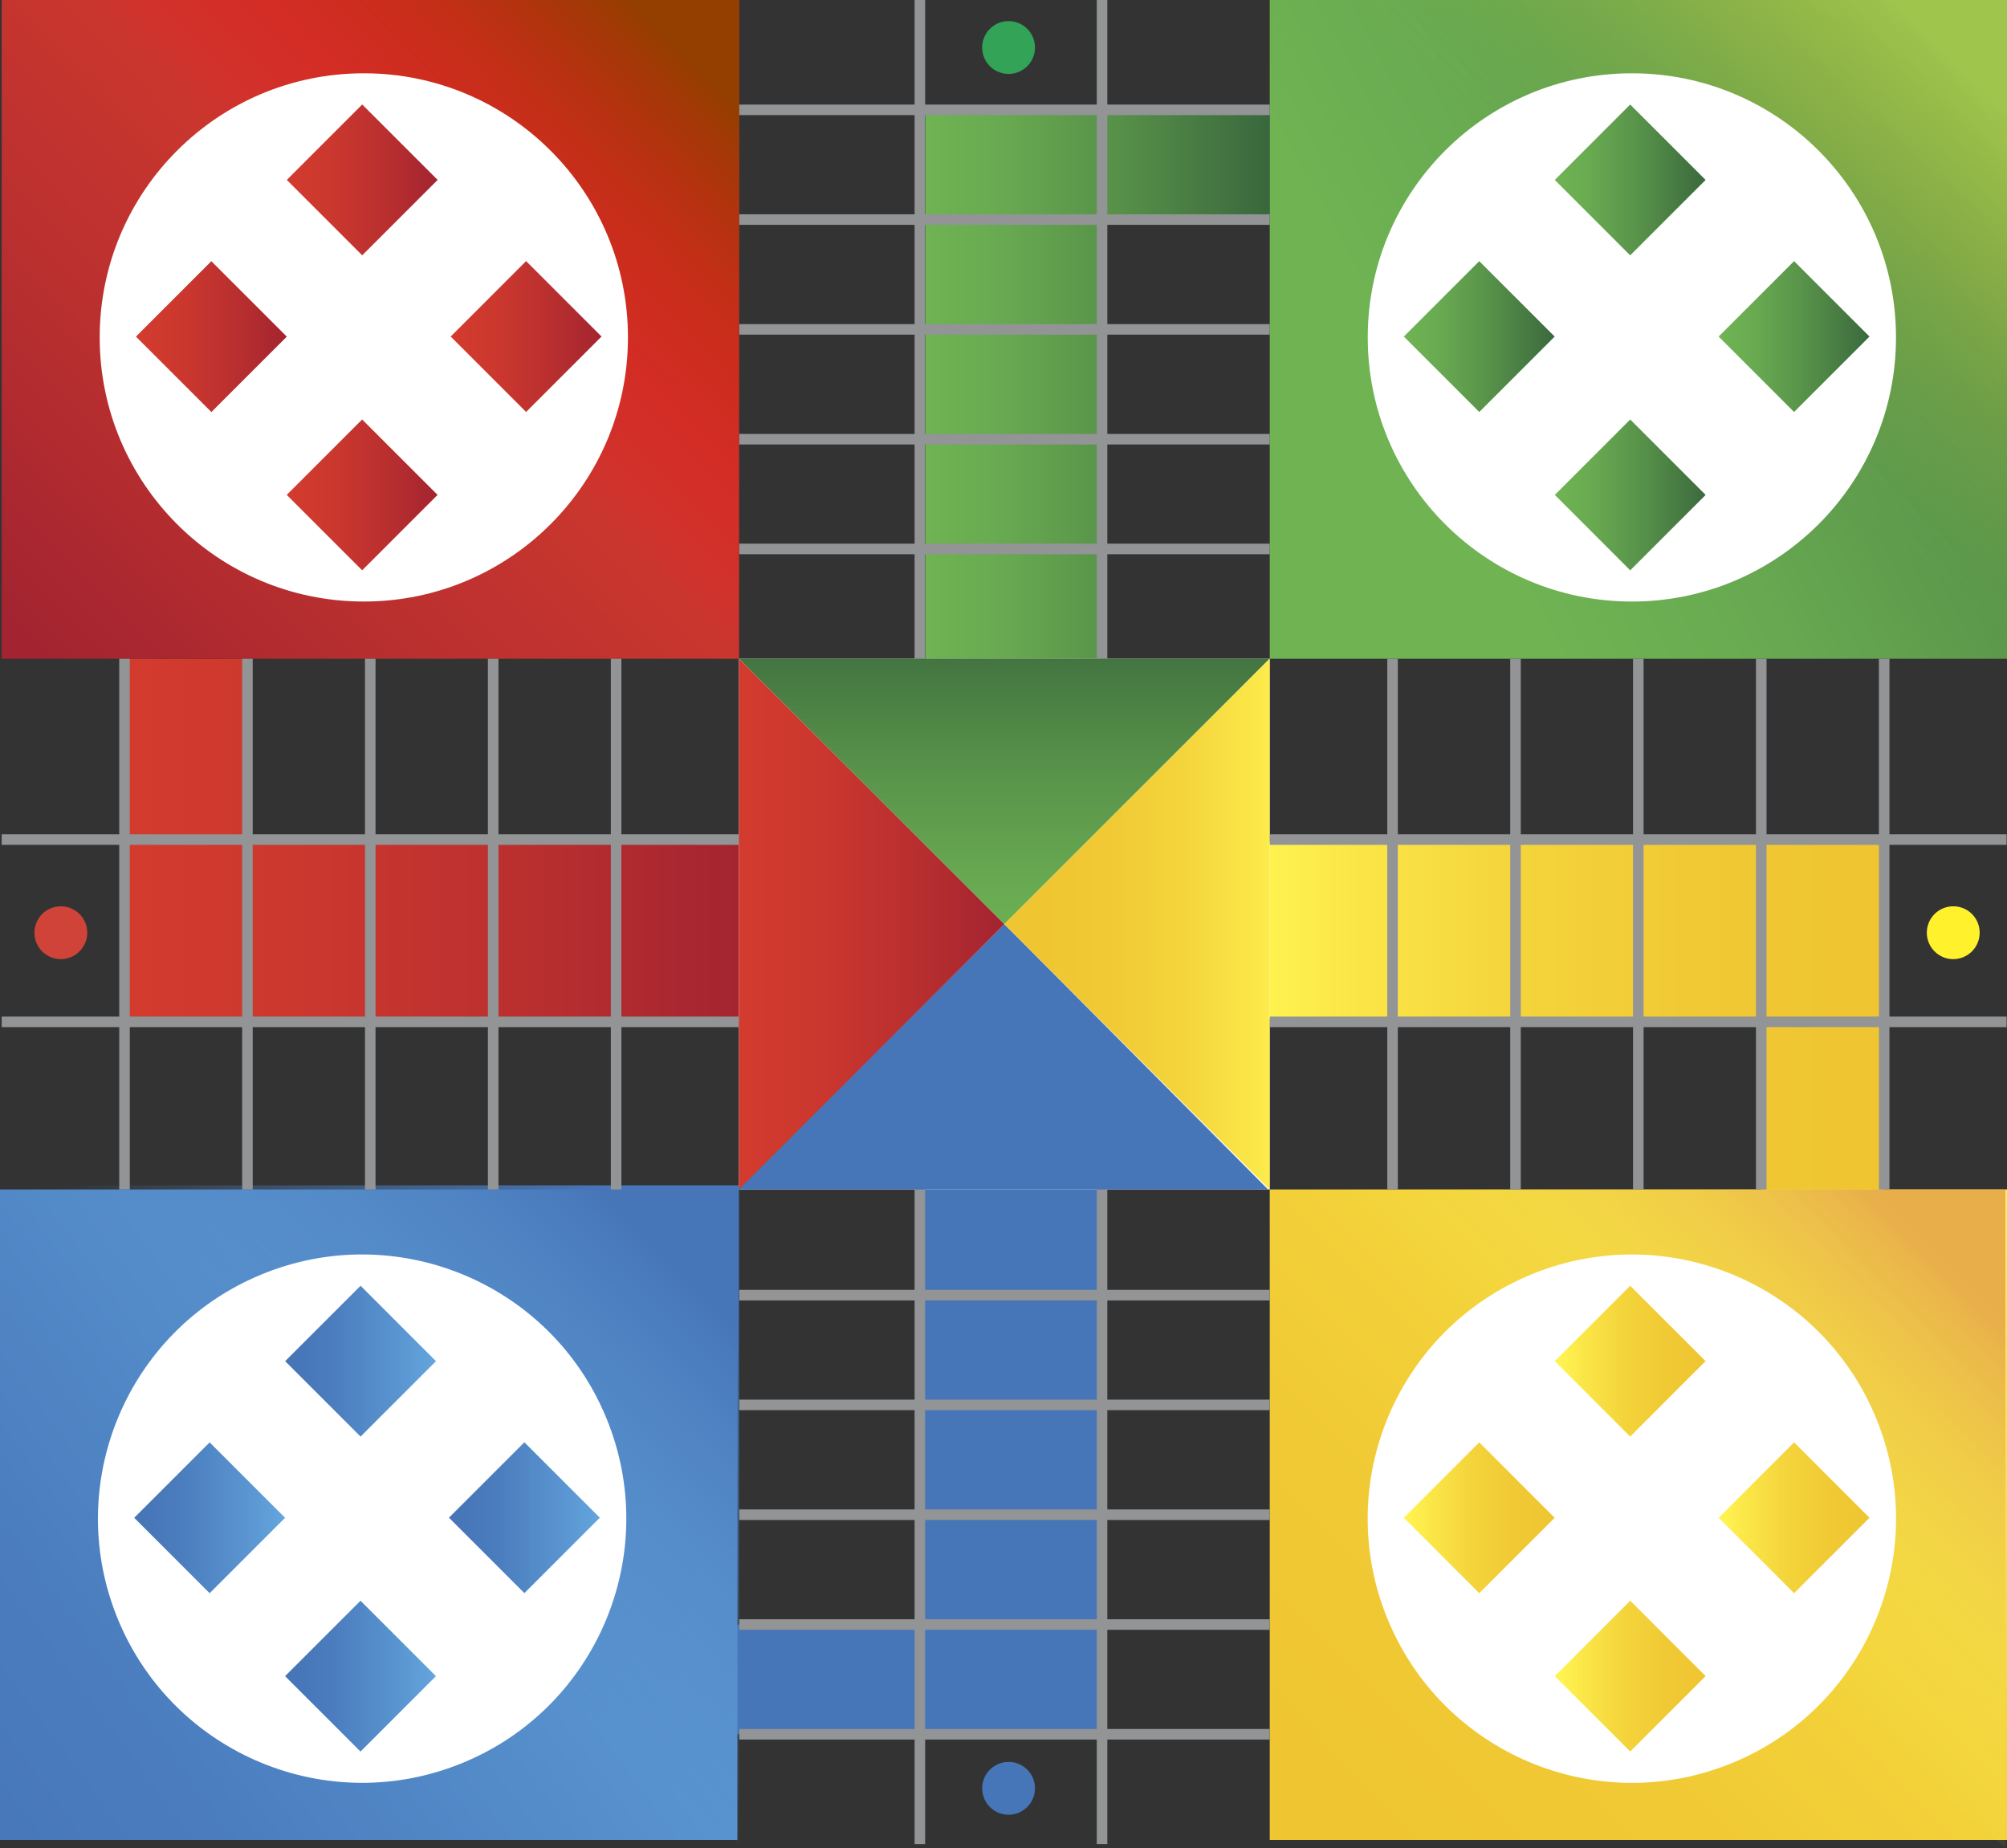 <svg xmlns="http://www.w3.org/2000/svg" xmlns:xlink="http://www.w3.org/1999/xlink" viewBox="0 0 190.04 175.01"><rect x="0" y="0" width="190.04" height="175.01" fill="#333333" stroke="none"/><defs><linearGradient id="a" x1="87.62" x2="120.23" y1="-16032.66" y2="-16032.66" gradientTransform="matrix(1 0 0 -1 0 -15996.27)" gradientUnits="userSpaceOnUse"><stop offset="0" stop-color="#6fb353"/><stop offset=".2" stop-color="#69ab51"/><stop offset=".52" stop-color="#59944a"/><stop offset=".92" stop-color="#3f6f3f"/><stop offset="1" stop-color="#39673d"/></linearGradient><linearGradient id="b" x1="11.79" x2="70.48" y1="-16075.68" y2="-16075.68" gradientTransform="matrix(1 0 0 -1 0 -15996.27)" gradientUnits="userSpaceOnUse"><stop offset="0" stop-color="#d33b2e"/><stop offset=".27" stop-color="#cc382e"/><stop offset=".66" stop-color="#b92f2f"/><stop offset="1" stop-color="#a32430"/></linearGradient><linearGradient id="c" x1="119.72" x2="178.41" y1="-16093.03" y2="-16093.03" gradientTransform="matrix(1 0 0 -1 0 -15996.27)" gradientUnits="userSpaceOnUse"><stop offset="0" stop-color="#fff350"/><stop offset=".13" stop-color="#fbe748"/><stop offset=".41" stop-color="#f4d43b"/><stop offset=".7" stop-color="#f0c934"/><stop offset="1" stop-color="#efc531"/></linearGradient><linearGradient xlink:href="#b" id="d" x1="53.87" x2="4.29" y1="-16008.81" y2="-16057.97"/><linearGradient id="e" x1="63.01" x2="36.72" y1="-15999.75" y2="-16025.82" gradientTransform="matrix(1 0 0 -1 0 -15996.27)" gradientUnits="userSpaceOnUse"><stop offset="0" stop-color="#943e00"/><stop offset="1" stop-color="#ff001c" stop-opacity="0"/></linearGradient><linearGradient xlink:href="#b" id="f" x1="27.15" x2="41.44" y1="-16013.32" y2="-16013.32" gradientTransform="scale(1 -1) rotate(45 -19196.313 -7982.655)"/><linearGradient xlink:href="#b" id="g" x1="27.15" x2="41.44" y1="-16043.13" y2="-16043.13" gradientTransform="scale(1 -1) rotate(45 -19196.376 -8012.22)"/><linearGradient xlink:href="#b" id="h" x1="12.86" x2="27.15" y1="-16028.14" y2="-16028.14" gradientTransform="scale(1 -1) rotate(45 -19210.599 -7997.287)"/><linearGradient xlink:href="#b" id="i" x1="42.67" x2="56.95" y1="-16028.14" y2="-16028.14" gradientTransform="scale(1 -1) rotate(45 -19180.91 -7997.289)"/><linearGradient xlink:href="#a" id="j" x1="136.09" x2="208.42" y1="-16037.79" y2="-15998.57"/><linearGradient id="k" x1="183.08" x2="156.79" y1="-15999.75" y2="-16025.82" gradientTransform="matrix(1 0 0 -1 0 -15996.27)" gradientUnits="userSpaceOnUse"><stop offset="0" stop-color="#9fc54d"/><stop offset=".11" stop-color="#aaca4a" stop-opacity=".8"/><stop offset=".27" stop-color="#b8d047" stop-opacity=".56"/><stop offset=".43" stop-color="#c4d544" stop-opacity=".36"/><stop offset=".58" stop-color="#ccd942" stop-opacity=".2"/><stop offset=".73" stop-color="#d3dc40" stop-opacity=".09"/><stop offset=".87" stop-color="#d7dd3f" stop-opacity=".02"/><stop offset="1" stop-color="#d8de3f" stop-opacity="0"/></linearGradient><linearGradient xlink:href="#a" id="l" x1="147.22" x2="161.5" y1="-16013.32" y2="-16013.32" gradientTransform="scale(1 -1) rotate(45 -19076.79 -7982.515)"/><linearGradient xlink:href="#a" id="m" x1="147.22" x2="161.5" y1="-16043.13" y2="-16043.13" gradientTransform="scale(1 -1) rotate(45 -19076.853 -8012.08)"/><linearGradient xlink:href="#a" id="n" x1="132.93" x2="147.22" y1="-16028.14" y2="-16028.14" gradientTransform="scale(1 -1) rotate(45 -19091.02 -7997.283)"/><linearGradient xlink:href="#a" id="o" x1="162.74" x2="177.02" y1="-16028.14" y2="-16028.14" gradientTransform="scale(1 -1) rotate(45 -19061.33 -7997.285)"/><linearGradient id="p" x1="-10.1" x2="66.9" y1="-16172.63" y2="-16116.3" gradientTransform="matrix(1 0 0 -1 0 -15996.27)" gradientUnits="userSpaceOnUse"><stop offset=".02" stop-color="#4675b8"/><stop offset=".28" stop-color="#4b7dbe"/><stop offset=".7" stop-color="#5994d0"/><stop offset="1" stop-color="#65a8df"/></linearGradient><linearGradient id="q" x1="61.85" x2="35.56" y1="-16113.15" y2="-16139.21" gradientTransform="matrix(1 0 0 -1 0 -15996.27)" gradientUnits="userSpaceOnUse"><stop offset="0" stop-color="#4675b8"/><stop offset="1" stop-color="#5083c2" stop-opacity="0"/></linearGradient><linearGradient xlink:href="#p" id="r" x1="26.99" x2="41.28" y1="-16125.16" y2="-16125.16" gradientTransform="scale(1 -1) rotate(45 -19196.583 -8093.783)"/><linearGradient xlink:href="#p" id="s" x1="26.99" x2="41.28" y1="-16154.98" y2="-16154.98" gradientTransform="scale(1 -1) rotate(45 -19196.585 -8123.472)"/><linearGradient xlink:href="#p" id="t" x1="12.71" x2="26.99" y1="-16139.99" y2="-16139.99" gradientTransform="scale(1 -1) rotate(45 -19210.751 -8108.675)"/><linearGradient xlink:href="#p" id="u" x1="42.51" x2="56.8" y1="-16139.99" y2="-16139.99" gradientTransform="scale(1 -1) rotate(45 -19181.135 -8108.547)"/><linearGradient xlink:href="#c" id="v" x1="188.13" x2="122.13" y1="-16106.98" y2="-16172.42"/><linearGradient id="w" x1="181.76" x2="155.47" y1="-16113.54" y2="-16139.6" gradientTransform="matrix(1 0 0 -1 0 -15996.27)" gradientUnits="userSpaceOnUse"><stop offset="0" stop-color="#e8ae4a"/><stop offset="1" stop-color="#f5ec4a" stop-opacity="0"/></linearGradient><linearGradient xlink:href="#c" id="x" x1="147.22" x2="161.5" y1="-16125.16" y2="-16125.16" gradientTransform="scale(1 -1) rotate(45 -19076.846 -8093.773)"/><linearGradient xlink:href="#c" id="y" x1="147.22" x2="161.5" y1="-16154.98" y2="-16154.98" gradientTransform="scale(1 -1) rotate(45 -19076.853 -8123.475)"/><linearGradient xlink:href="#c" id="z" x1="132.93" x2="147.22" y1="-16139.99" y2="-16139.99" gradientTransform="scale(1 -1) rotate(45 -19091.02 -8108.677)"/><linearGradient xlink:href="#c" id="aa" x1="162.74" x2="177.02" y1="-16139.99" y2="-16139.99" gradientTransform="scale(1 -1) rotate(45 -19061.33 -8108.68)"/><linearGradient id="ab" x1="95.1" x2="95.1" y1="-16099.46" y2="-16053.79" gradientTransform="matrix(1 0 0 -1 0 -15996.27)" gradientUnits="userSpaceOnUse"><stop offset=".26" stop-color="#6fb353"/><stop offset=".41" stop-color="#69ab51"/><stop offset=".65" stop-color="#59944a"/><stop offset=".94" stop-color="#3f6f3f"/><stop offset="1" stop-color="#39673d"/></linearGradient><linearGradient xlink:href="#b" id="ac" x1="69.97" x2="95.1" y1="-16083.78" y2="-16083.78"/><linearGradient xlink:href="#c" id="ad" x1="122.1" x2="96.97" y1="-16083.78" y2="-16083.78"/><style>.b{fill:#4675b8}.g{fill:#fff}.ad{fill:#929496}</style></defs><path d="M120.22 10.4H87.62v51.98h16.73V20.79h15.87V10.4z" style="fill:url(#a)"/><path d="M69.19 164.22h34.85v-51.98H87.31v41.59H69.19v10.39z" class="b"/><path d="M11.79 62.38v34.07h58.69V79.72H23.43V62.38H11.79z" style="fill:url(#b)"/><path d="M178.41 113.79V79.73h-58.69v16.73h47.05v17.33h11.64z" style="fill:url(#c)"/><path d="M.16 0h69.82v62.38H.16z" style="fill:url(#d)"/><path d="m.16 0 69.81 62.38V0H.16z" style="fill:url(#e)"/><circle cx="34.45" cy="31.95" r="25.01" class="g"/><path d="M69.97 62.38h50.25v50.25H69.97z" class="g"/><path d="M29.24 11.99h10.1v10.1h-10.1z" style="fill:url(#f)" transform="rotate(45 34.299 17.047)"/><path d="M29.24 41.81h10.1v10.1h-10.1z" style="fill:url(#g)" transform="rotate(45 34.289 46.863)"/><path d="M14.96 26.82h10.1v10.1h-10.1z" style="fill:url(#h)" transform="rotate(45 20.006 31.877)"/><path d="M44.76 26.82h10.1v10.1h-10.1z" style="fill:url(#i)" transform="rotate(45 49.817 31.875)"/><path d="M120.23 0h69.82v62.38h-69.82z" style="fill:url(#j)"/><path d="m120.22 0 69.82 62.38V0h-69.82z" style="fill:url(#k)"/><circle cx="154.52" cy="31.95" r="25.01" class="g"/><path d="M149.31 11.99h10.1v10.1h-10.1z" style="fill:url(#l)" transform="rotate(45 154.362 17.039)"/><path d="M149.31 41.81h10.1v10.1h-10.1z" style="fill:url(#m)" transform="rotate(45 154.357 46.867)"/><path d="M135.02 26.82h10.1v10.1h-10.1z" style="fill:url(#n)" transform="rotate(45 140.07 31.869)"/><path d="M164.83 26.82h10.1v10.1h-10.1z" style="fill:url(#o)" transform="rotate(45 169.88 31.867)"/><path d="M0 112.63h69.82v61.6H0z" style="fill:url(#p)"/><path d="m.16 112.24 69.81 62.38v-62.38H.16z" style="fill:url(#q)"/><circle cx="34.29" cy="143.8" r="25.01" class="g" transform="rotate(-22.5 34.294 143.802)"/><path d="M29.09 123.84h10.1v10.1h-10.1z" style="fill:url(#r)" transform="rotate(45 34.141 128.892)"/><path d="M29.09 153.66h10.1v10.1h-10.1z" style="fill:url(#s)" transform="rotate(45 34.131 158.708)"/><path d="M14.8 138.67h10.1v10.1H14.8z" style="fill:url(#t)" transform="rotate(45 19.849 143.722)"/><path d="M44.6 138.67h10.1v10.1H44.6z" style="fill:url(#u)" transform="rotate(45 49.66 143.72)"/><path d="M120.23 112.63h69.82v61.6h-69.82z" style="fill:url(#v)"/><path d="m120.07 112.63 69.82 62.38v-62.38h-69.82z" style="fill:url(#w)"/><circle cx="154.52" cy="143.8" r="25.01" class="g" transform="rotate(-22.07 154.53 143.805)"/><path d="M149.31 123.84h10.1v10.1h-10.1z" style="fill:url(#x)" transform="rotate(45 154.362 128.889)"/><path d="M149.31 153.66h10.1v10.1h-10.1z" style="fill:url(#y)" transform="rotate(45 154.357 158.717)"/><path d="M135.02 138.67h10.1v10.1h-10.1z" style="fill:url(#z)" transform="rotate(45 140.07 143.719)"/><path d="M164.83 138.67h10.1v10.1h-10.1z" style="fill:url(#aa)" transform="rotate(45 169.88 143.717)"/><path d="M120.23 10.9v-1h-15.38V0h-1v9.9H87.6V0h-1v9.9H70v1h16.6v9.39H70v1h16.6v9.4H70v1h16.6v9.4H70v1h16.6v9.39H70v1h16.6v9.9h1v-9.9h16.25v9.9h1v-9.9h15.38v-1h-15.38v-9.39h15.38v-1h-15.38v-9.4h15.38v-1h-15.38v-9.4h15.38v-1h-15.38V10.9Zm-16.38 40.58H87.6v-9.39h16.25Zm0-10.39H87.6v-9.4h16.25Zm0-10.4H87.6v-9.4h16.25Zm0-10.4H87.6V10.9h16.25ZM120.23 123.14v-1h-15.38v-9.9h-1v9.9H87.6v-9.9h-1v9.9H70v1h16.6v9.39H70v1h16.6v9.4H70v1h16.6v9.4H70v1h16.6v9.39H70v1h16.6v9.9h1v-9.9h16.25v9.9h1v-9.9h15.38v-1h-15.38v-9.39h15.38v-1h-15.38v-9.4h15.38v-1h-15.38v-9.4h15.38v-1h-15.38v-9.39Zm-16.38 40.58H87.6v-9.39h16.25Zm0-10.39H87.6v-9.4h16.25Zm0-10.4H87.6v-9.4h16.25Zm0-10.4H87.6v-9.39h16.25ZM190 80v-1h-11.09V62.38h-1V79h-10.64V62.38h-1V79h-10.64V62.38h-1V79H144V62.38h-1V79h-10.64V62.38h-1V79h-11.13v1h11.13v16.26h-11.13v1h11.13v15.37h1V97.26H143v15.37h1V97.26h10.63v15.37h1V97.26h10.64v15.37h1V97.26h10.64v15.37h1V97.26H190v-1h-11.09V80Zm-57.64 16.26V80H143v16.26Zm11.64 0V80h10.63v16.26Zm11.63 0V80h10.64v16.26Zm22.28 0h-10.64V80h10.64ZM70 80v-1H58.84V62.38h-1V79H47.2V62.38h-1V79H35.56V62.38h-1V79H23.93V62.38h-1V79H12.29V62.38h-1V79H.16v1h11.13v16.26H.16v1h11.13v15.37h1V97.26h10.64v15.37h1V97.26h10.63v15.37h1V97.26H46.2v15.37h1V97.26h10.64v15.37h1V97.26H70v-1H58.84V80ZM12.29 96.26V80h10.64v16.26Zm11.64 0V80h10.63v16.26Zm11.63 0V80H46.2v16.26Zm22.28 0H47.2V80h10.64Z" class="ad"/><path d="M69.97 62.38 95.1 87.51l25.12-25.13H69.97z" style="fill:url(#ab)"/><path d="M120.07 112.63 95.1 87.51l-25.28 25.12h50.25z" class="b"/><path d="M69.97 62.38 95.1 87.51l-25.13 25.12V62.38z" style="fill:url(#ac)"/><path d="M120.22 62.38 95.1 87.51l25.12 25.12V62.38z" style="fill:url(#ad)"/><path d="M8.26 88.32a2.5 2.5 0 1 1-2.5-2.5 2.49 2.49 0 0 1 2.5 2.5Z" style="fill:#cf4339"/><path d="M187.45 88.32a2.5 2.5 0 1 1-2.5-2.5 2.49 2.49 0 0 1 2.5 2.5Z" style="fill:#fff22d"/><path d="M98 169.34a2.5 2.5 0 1 1-2.5-2.5 2.49 2.49 0 0 1 2.5 2.5Z" class="b"/><path d="M98 4.45A2.5 2.5 0 1 1 95.45 2 2.5 2.5 0 0 1 98 4.45Z" style="fill:#33a457"/></svg>